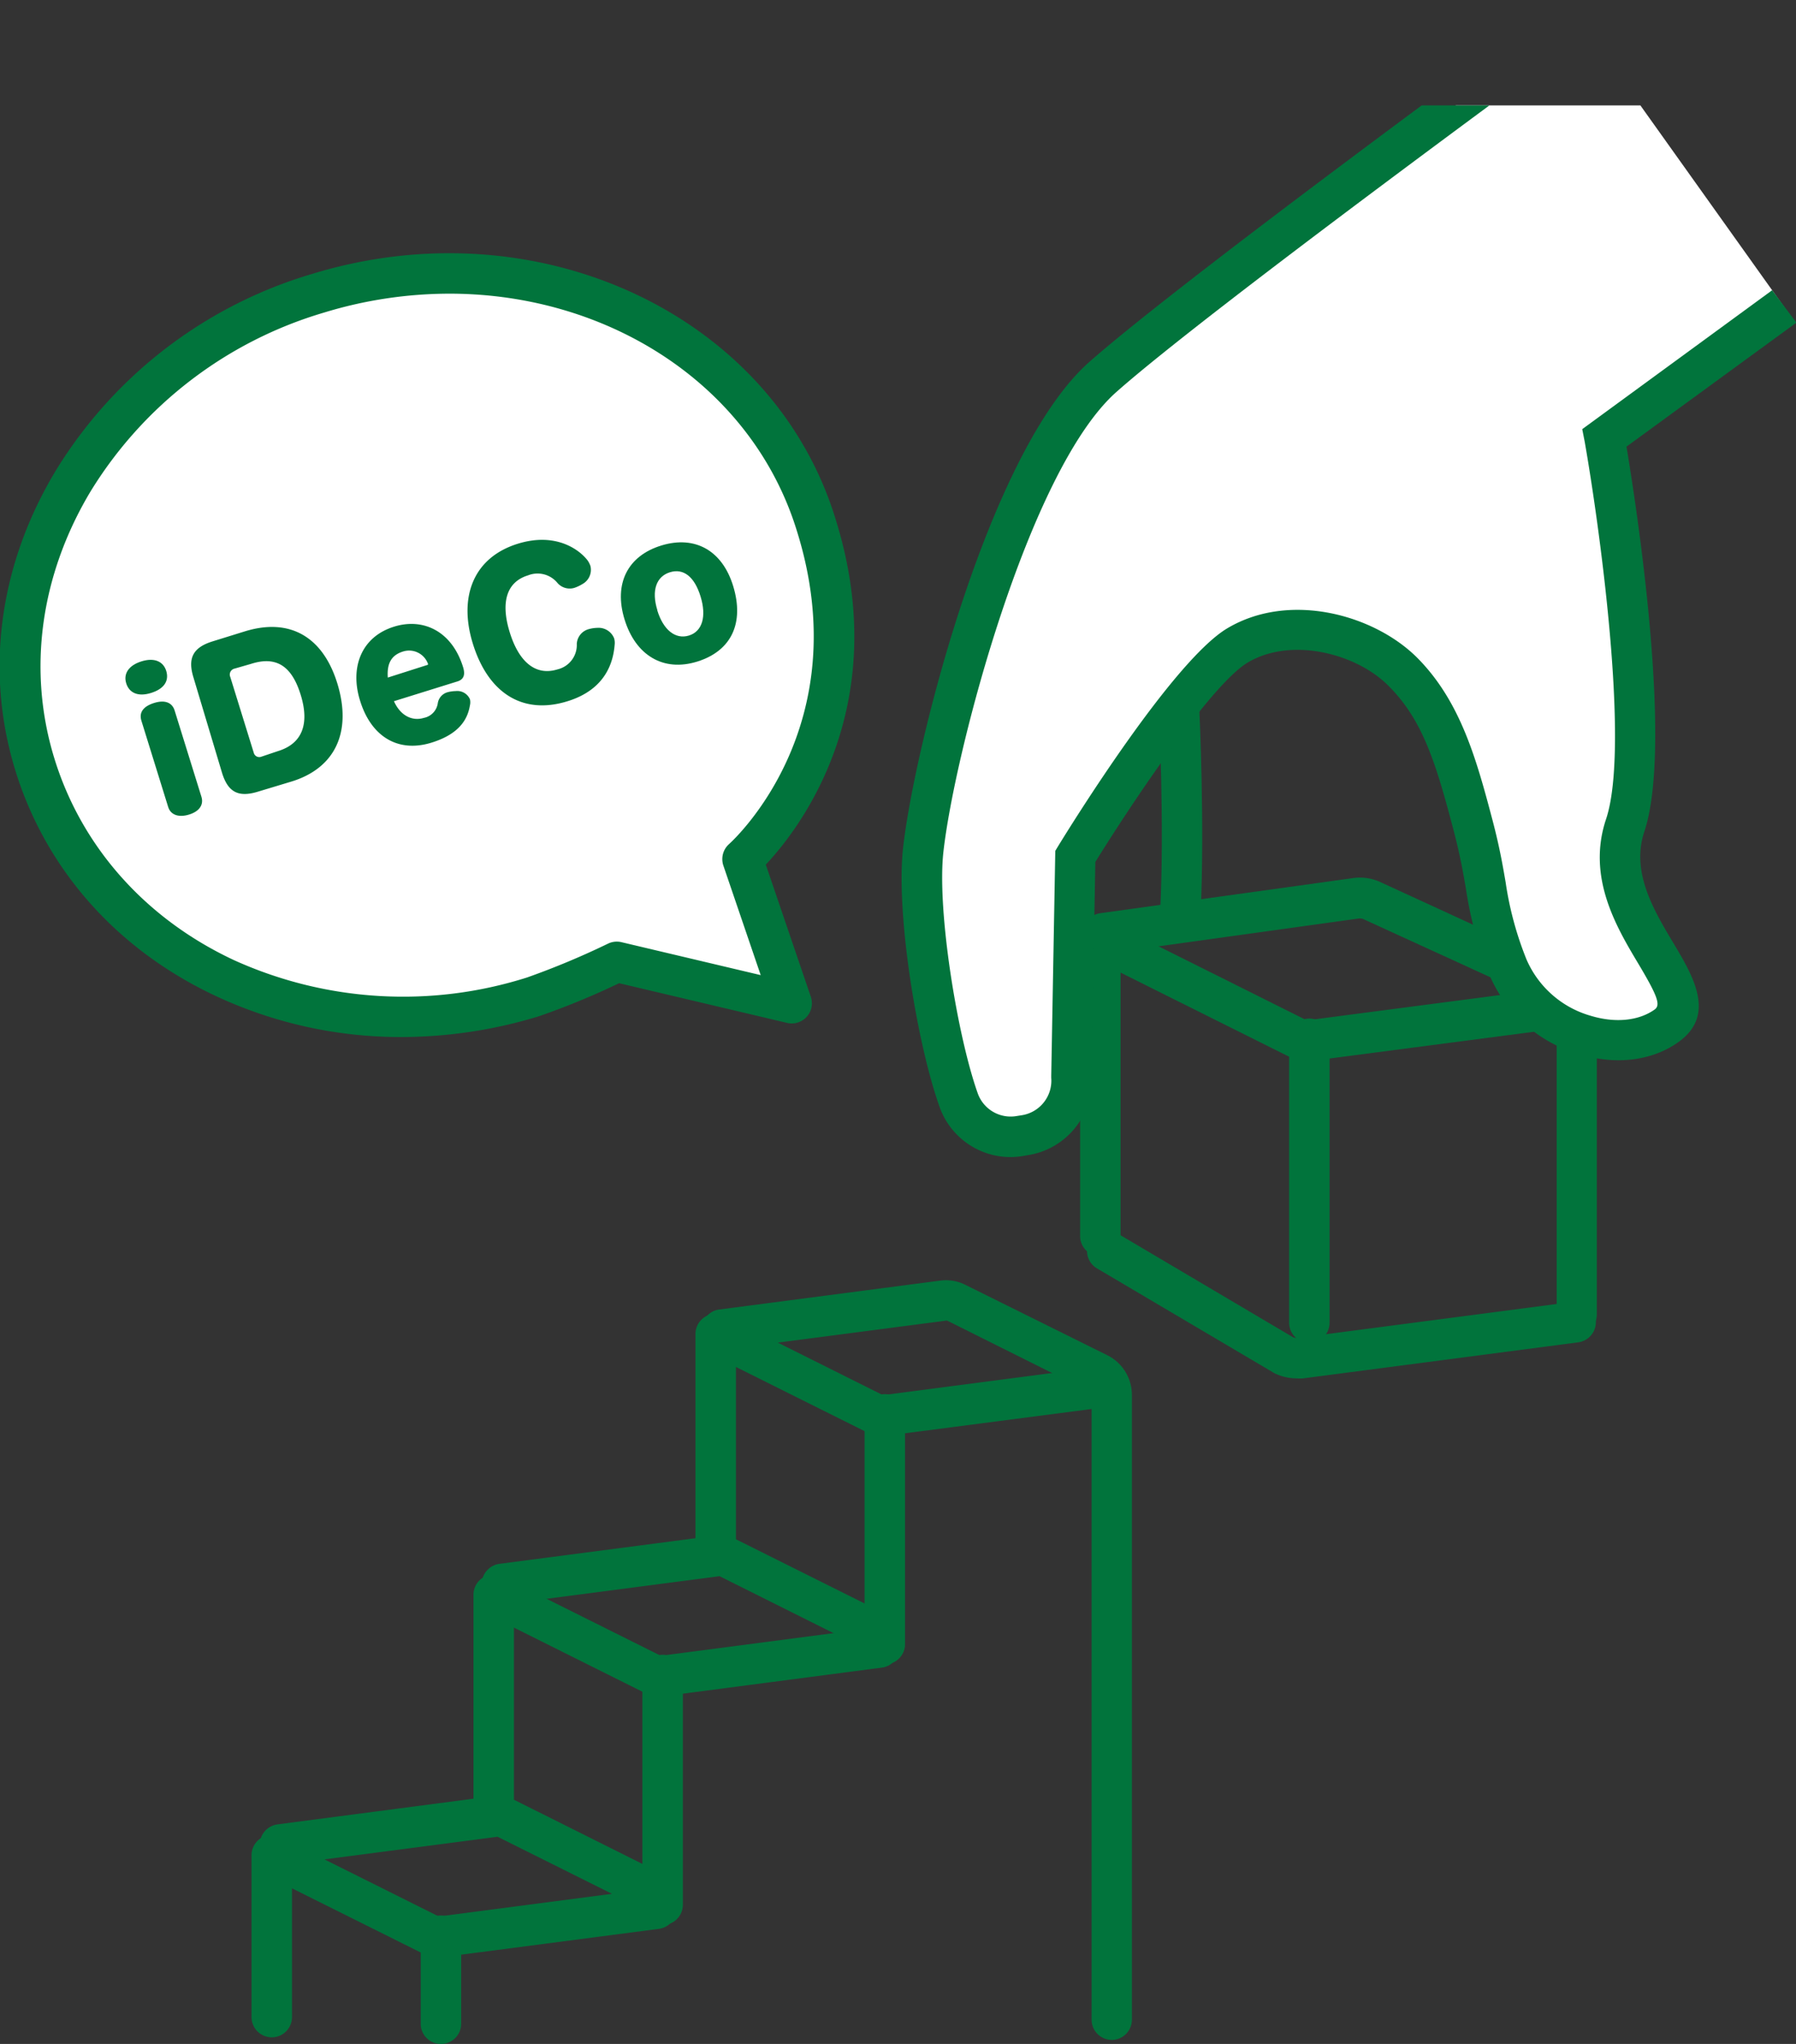 <svg xmlns="http://www.w3.org/2000/svg" xmlns:xlink="http://www.w3.org/1999/xlink" viewBox="0 0 221.98 252.52">
  <rect x="0" y="0" width="221.98" height="252.52" fill="#333333" stroke="none"/>
  <defs>
    <style>
      .cls-1 {
        fill: none;
      }

      .cls-2 {
        clip-path: url(#clip-path);
      }

      .cls-3 {
        fill: #01743c;
      }

      .cls-4 {
        fill: #fff;
      }
    </style>
    <clipPath id="clip-path" transform="translate(-6.1 13.02)">
      <rect class="cls-1" width="240" height="240"/>
    </clipPath>
  </defs>
  <g id="レイヤー_2" data-name="レイヤー 2">
    <g id="レイヤー_1-2" data-name="レイヤー 1">
      <g class="cls-2">
        <g>
          <g>
            <path class="cls-3" d="M39.69,238.68a2.5,2.5,0,0,1-2.5-2.5v-20a2.5,2.5,0,0,1,5,0v20A2.5,2.5,0,0,1,39.69,238.68Z" transform="translate(-6.1 13.02)"/>
            <path class="cls-3" d="M60.6,239.5a2.49,2.49,0,0,1-2.5-2.5V226.13a2.5,2.5,0,0,1,5,0V237A2.5,2.5,0,0,1,60.6,239.5Z" transform="translate(-6.1 13.02)"/>
            <path class="cls-3" d="M60.48,228.76a5.3,5.3,0,0,1-2.38-.56l-16.89-8.42a5.36,5.36,0,0,1-3-4.82,2.5,2.5,0,0,1,5,0,.39.39,0,0,0,.2.34l16.89,8.43a.31.31,0,0,0,.19,0l26.39-3.45a2.5,2.5,0,0,1,.65,5l-26.42,3.45A4.87,4.87,0,0,1,60.48,228.76Z" transform="translate(-6.1 13.02)"/>
            <path class="cls-3" d="M87.24,225.19a2.5,2.5,0,0,1-2.5-2.5.39.39,0,0,0-.21-.35l-16.89-8.42a.31.31,0,0,0-.19,0l-26.39,3.45a2.5,2.5,0,0,1-.65-5l26.42-3.46a5.4,5.4,0,0,1,3,.52l16.88,8.43a5.34,5.34,0,0,1,3,4.82A2.5,2.5,0,0,1,87.24,225.19Z" transform="translate(-6.1 13.02)"/>
            <path class="cls-3" d="M67.12,212.36a2.5,2.5,0,0,1-2.5-2.5V184a2.5,2.5,0,0,1,5,0v25.87A2.49,2.49,0,0,1,67.12,212.36Z" transform="translate(-6.1 13.02)"/>
            <path class="cls-3" d="M88,224.8a2.5,2.5,0,0,1-2.5-2.5V193.92a2.5,2.5,0,0,1,5,0V222.3A2.5,2.5,0,0,1,88,224.8Z" transform="translate(-6.1 13.02)"/>
            <path class="cls-3" d="M87.91,196.56a5.3,5.3,0,0,1-2.38-.56l-16.89-8.43a5.35,5.35,0,0,1-3-4.82,2.5,2.5,0,0,1,5,0,.39.39,0,0,0,.21.35l16.88,8.42a.33.33,0,0,0,.19,0l26.39-3.45a2.5,2.5,0,1,1,.65,4.95l-26.41,3.46A5,5,0,0,1,87.91,196.56Z" transform="translate(-6.1 13.02)"/>
            <path class="cls-3" d="M114.67,193a2.5,2.5,0,0,1-2.5-2.5.37.37,0,0,0-.21-.34l-16.88-8.43a.34.34,0,0,0-.2,0l-26.39,3.45a2.5,2.5,0,1,1-.64-5l26.41-3.45a5.32,5.32,0,0,1,3,.52l16.89,8.42a5.36,5.36,0,0,1,3,4.82A2.5,2.5,0,0,1,114.67,193Z" transform="translate(-6.1 13.02)"/>
            <path class="cls-3" d="M94.56,180.15a2.49,2.49,0,0,1-2.5-2.5V151.79a2.5,2.5,0,0,1,5,0v25.86A2.49,2.49,0,0,1,94.56,180.15Z" transform="translate(-6.1 13.02)"/>
            <path class="cls-3" d="M115.46,192.6a2.5,2.5,0,0,1-2.5-2.5V161.72a2.5,2.5,0,0,1,5,0V190.1A2.5,2.5,0,0,1,115.46,192.6Z" transform="translate(-6.1 13.02)"/>
            <path class="cls-3" d="M143.52,239a2.5,2.5,0,0,1-2.5-2.5V159.35a.51.51,0,0,0-.27-.44l-17.55-8.76a.46.46,0,0,0-.26,0l-27.42,3.58a2.5,2.5,0,0,1-.65-4.95l27.45-3.59a5.35,5.35,0,0,1,3.11.53L143,154.43a5.48,5.48,0,0,1,3,4.92v77.11A2.5,2.5,0,0,1,143.52,239Z" transform="translate(-6.1 13.02)"/>
            <path class="cls-3" d="M115.35,164.35a5.38,5.38,0,0,1-2.39-.56l-16.88-8.42a2.5,2.5,0,0,1,2.23-4.48l16.88,8.43a.34.34,0,0,0,.2,0l26.39-3.45a2.5,2.5,0,0,1,.65,5L116,164.31A4.87,4.87,0,0,1,115.35,164.35Z" transform="translate(-6.1 13.02)"/>
          </g>
          <g>
            <path class="cls-3" d="M142.1,142.18a2.49,2.49,0,0,1-2.5-2.5V103a2.5,2.5,0,1,1,5,0v36.64A2.5,2.5,0,0,1,142.1,142.18Z" transform="translate(-6.1 13.02)"/>
            <path class="cls-3" d="M167.93,152.89a2.5,2.5,0,0,1-2.5-2.5V115.32a2.5,2.5,0,0,1,5,0v35.07A2.49,2.49,0,0,1,167.93,152.89Z" transform="translate(-6.1 13.02)"/>
            <path class="cls-3" d="M201,151.88a2.5,2.5,0,0,1-2.5-2.5v-37.2a1.11,1.11,0,0,0-.62-1L174.76,100.6a1.26,1.26,0,0,0-.69-.15l-31.29,4.35a2.5,2.5,0,0,1-.68-5l31.33-4.35a6.08,6.08,0,0,1,3.48.6L200,106.66a6.11,6.11,0,0,1,3.46,5.52v37.2A2.5,2.5,0,0,1,201,151.88Z" transform="translate(-6.1 13.02)"/>
            <path class="cls-3" d="M166.37,157.27a6.25,6.25,0,0,1-2.76-.64l-.15-.09-21.78-12.86a2.5,2.5,0,0,1,2.55-4.31l21.67,12.81a1.26,1.26,0,0,0,.6.09l34-4.45a2.5,2.5,0,1,1,.65,5l-34.06,4.46A6.56,6.56,0,0,1,166.37,157.27Z" transform="translate(-6.1 13.02)"/>
            <path class="cls-3" d="M167.79,118a6,6,0,0,1-2.68-.63l-20.87-10.41a2.5,2.5,0,0,1,2.23-4.48l20.87,10.42a1,1,0,0,0,.57.1l32.63-4.27a2.5,2.5,0,0,1,.65,5l-32.65,4.27A6.28,6.28,0,0,1,167.79,118Z" transform="translate(-6.1 13.02)"/>
          </g>
          <g>
            <path class="cls-3" d="M154.5,99.67l-5-.25c.53-10.66-.16-24.28-.16-24.41l5-.26C154.36,75.32,155,88.75,154.5,99.67Z" transform="translate(-6.1 13.02)"/>
            <g>
              <path class="cls-4" d="M201-11S154.4,23,142.44,33.54,121.5,80.43,120.22,92c-.88,7.93,1.8,23.69,4.36,30.91a6.86,6.86,0,0,0,7.61,4.45l.68-.12a6.85,6.85,0,0,0,5.66-7.28L139,92.82s13.6-22.21,20-26.06,15.74-1.5,20.49,3.31S186,80.86,188.15,89s1.28,9.68,4.27,17.44,13.68,11.61,19.66,7.34-9-13.25-5.13-24.78-2.56-47.85-2.56-47.85l22.22-16.24" transform="translate(-6.1 13.02)"/>
              <path class="cls-3" d="M131,129.93a9.31,9.31,0,0,1-8.78-6.22c-2.78-7.81-5.41-23.84-4.5-32,1.35-12.11,10.48-48.91,23-60C152.7,21.14,197.59-11.63,199.5-13l2.94,4c-.46.34-46.61,34-58.35,44.4C133.23,45,124.06,80,122.7,92.25c-.8,7.2,1.71,22.66,4.24,29.79a4.32,4.32,0,0,0,4.82,2.82l.69-.11a4.32,4.32,0,0,0,3.58-4.62v-.24l.5-27.79.35-.58c1.43-2.33,14.12-22.86,20.9-26.91,7.73-4.61,18.25-1.67,23.55,3.7s7.27,12.54,9.24,20c.89,3.37,1.27,5.65,1.62,7.66a41.37,41.37,0,0,0,2.57,9.52,12.33,12.33,0,0,0,8,7c3,.9,5.88.61,7.85-.79.76-.55.37-1.65-2-5.63-2.71-4.53-6.42-10.72-4-17.91,3-9-.9-36.7-2.65-46.63L201.66,40l23.47-17.16,3,4-21,15.32c1.2,7.19,5.79,36.8,2.21,47.54-1.67,5,1.12,9.66,3.57,13.76s5.34,8.91.64,12.26c-3.24,2.32-7.69,2.87-12.2,1.52a17.25,17.25,0,0,1-11.24-10,46.28,46.28,0,0,1-2.83-10.48c-.33-1.91-.7-4.07-1.53-7.23-2.17-8.25-3.79-13.57-8-17.78-3.91-4-12-6.14-17.43-2.92-4.7,2.81-14.86,18.21-18.84,24.64L141,119.87a9.29,9.29,0,0,1-7.73,9.8l-.69.12A9.61,9.61,0,0,1,131,129.93Z" transform="translate(-6.1 13.02)"/>
            </g>
          </g>
          <g>
            <path class="cls-4" d="M45.41,23.21C72.08,15.05,99.65,27.89,107,51.89c8.09,25.92-9.13,41.24-9.13,41.24L104,110.92l-21.61-5.11A100.46,100.46,0,0,1,72,110.13c-26.67,8.16-54.25-4.68-61.6-28.68S18.74,31.38,45.41,23.21Z" transform="translate(-6.1 13.02)"/>
            <path class="cls-3" d="M55.71,115.1a53.92,53.92,0,0,1-22.79-5C20.64,104.4,11.8,94.48,8,82.18S6,56.72,13,45.11A55.62,55.62,0,0,1,44.68,20.82h0c27.94-8.55,57,5.06,64.71,30.34,7.27,23.29-4.65,38.4-8.64,42.64l5.56,16.31a2.49,2.49,0,0,1-2.94,3.24l-20.75-4.9a94.35,94.35,0,0,1-9.87,4.07A58.33,58.33,0,0,1,55.71,115.1Zm5.92-91.84A53.2,53.2,0,0,0,46.14,25.6h0A50.65,50.65,0,0,0,17.3,47.68c-6.23,10.39-7.83,22.12-4.48,33S24.05,100.47,35,105.59a50.64,50.64,0,0,0,36.25,2.15,97.9,97.9,0,0,0,10-4.18,2.5,2.5,0,0,1,1.66-.18l17.21,4.07L95.51,93.93a2.49,2.49,0,0,1,.7-2.67c.65-.58,15.89-14.64,8.4-38.63C99.1,34.62,81.38,23.26,61.63,23.26Zm-16.22-.05h0Z" transform="translate(-6.1 13.02)"/>
          </g>
          <g>
            <path class="cls-3" d="M26.65,69.88c.37,1.22-.27,2.21-1.88,2.71s-2.7,0-3.07-1.19.31-2.22,1.88-2.71S26.28,68.67,26.65,69.88ZM23.57,76c-.3-1,.23-1.76,1.6-2.18s2.22,0,2.51.93L31,85.43c.29.95-.23,1.79-1.55,2.19s-2.27,0-2.56-.93Z" transform="translate(-6.1 13.02)"/>
            <path class="cls-3" d="M38,84.78c-2.43.75-3.72.08-4.46-2.33L30,70.64c-.73-2.41,0-3.69,2.4-4.43l4-1.24c5.49-1.68,9.61.64,11.4,6.47,1.83,6-.29,10.45-5.69,12.1Zm2.44-5c3-.91,3.94-3.33,2.83-6.94S40.23,68,37.12,69L35,69.61a.75.75,0,0,0-.44,1L37.47,80a.7.7,0,0,0,.92.47Z" transform="translate(-6.1 13.02)"/>
            <path class="cls-3" d="M54.79,73.61c.84,1.87,2.33,2.48,3.7,2.06a2.16,2.16,0,0,0,1.72-1.81,1.67,1.67,0,0,1,1.21-1.36,4.31,4.31,0,0,1,1-.14,1.71,1.71,0,0,1,1.76,1,1.63,1.63,0,0,1,0,.77c-.28,1.69-1.29,3.54-4.78,4.61-4.18,1.28-7.47-.83-8.81-5.24-1.24-4,.11-7.84,4.25-9.11,3.58-1.1,7.14.57,8.51,5.06.29,1,0,1.52-.79,1.74Zm4.1-4.47A.11.11,0,0,0,59,69v0a2.48,2.48,0,0,0-3.08-1.53c-1.57.48-2,1.63-1.89,3.22Z" transform="translate(-6.1 13.02)"/>
            <path class="cls-3" d="M71.37,58.06c-2.7.82-3.39,3.38-2.28,7s3.15,5.47,5.91,4.62a3.1,3.1,0,0,0,2.39-3.17,2,2,0,0,1,1.5-1.81,4.18,4.18,0,0,1,1-.15A2.07,2.07,0,0,1,82,65.83a2,2,0,0,1,.07.8c-.16,2-1,5.52-5.88,7-5.58,1.71-9.8-1.11-11.66-7.17-1.77-5.77.09-10.63,5.62-12.32,4.69-1.43,7.59.78,8.57,2.07a2.64,2.64,0,0,1,.36.71,2,2,0,0,1-1,2.22,4.77,4.77,0,0,1-1,.47A2,2,0,0,1,75,59,3.18,3.18,0,0,0,71.37,58.06Z" transform="translate(-6.1 13.02)"/>
            <path class="cls-3" d="M96.72,59.39c1.39,4.56-.21,8-4.43,9.32s-7.64-.78-9-5.21.4-7.86,4.56-9.13S95.38,55,96.72,59.39Zm-9.38,3c.73,2.39,2.22,3.62,3.9,3.11s2.2-2.37,1.45-4.82-2.11-3.52-3.79-3S86.6,59.93,87.34,62.34Z" transform="translate(-6.1 13.02)"/>
          </g>
        </g>
      </g>
    </g>
  </g>
</svg>
